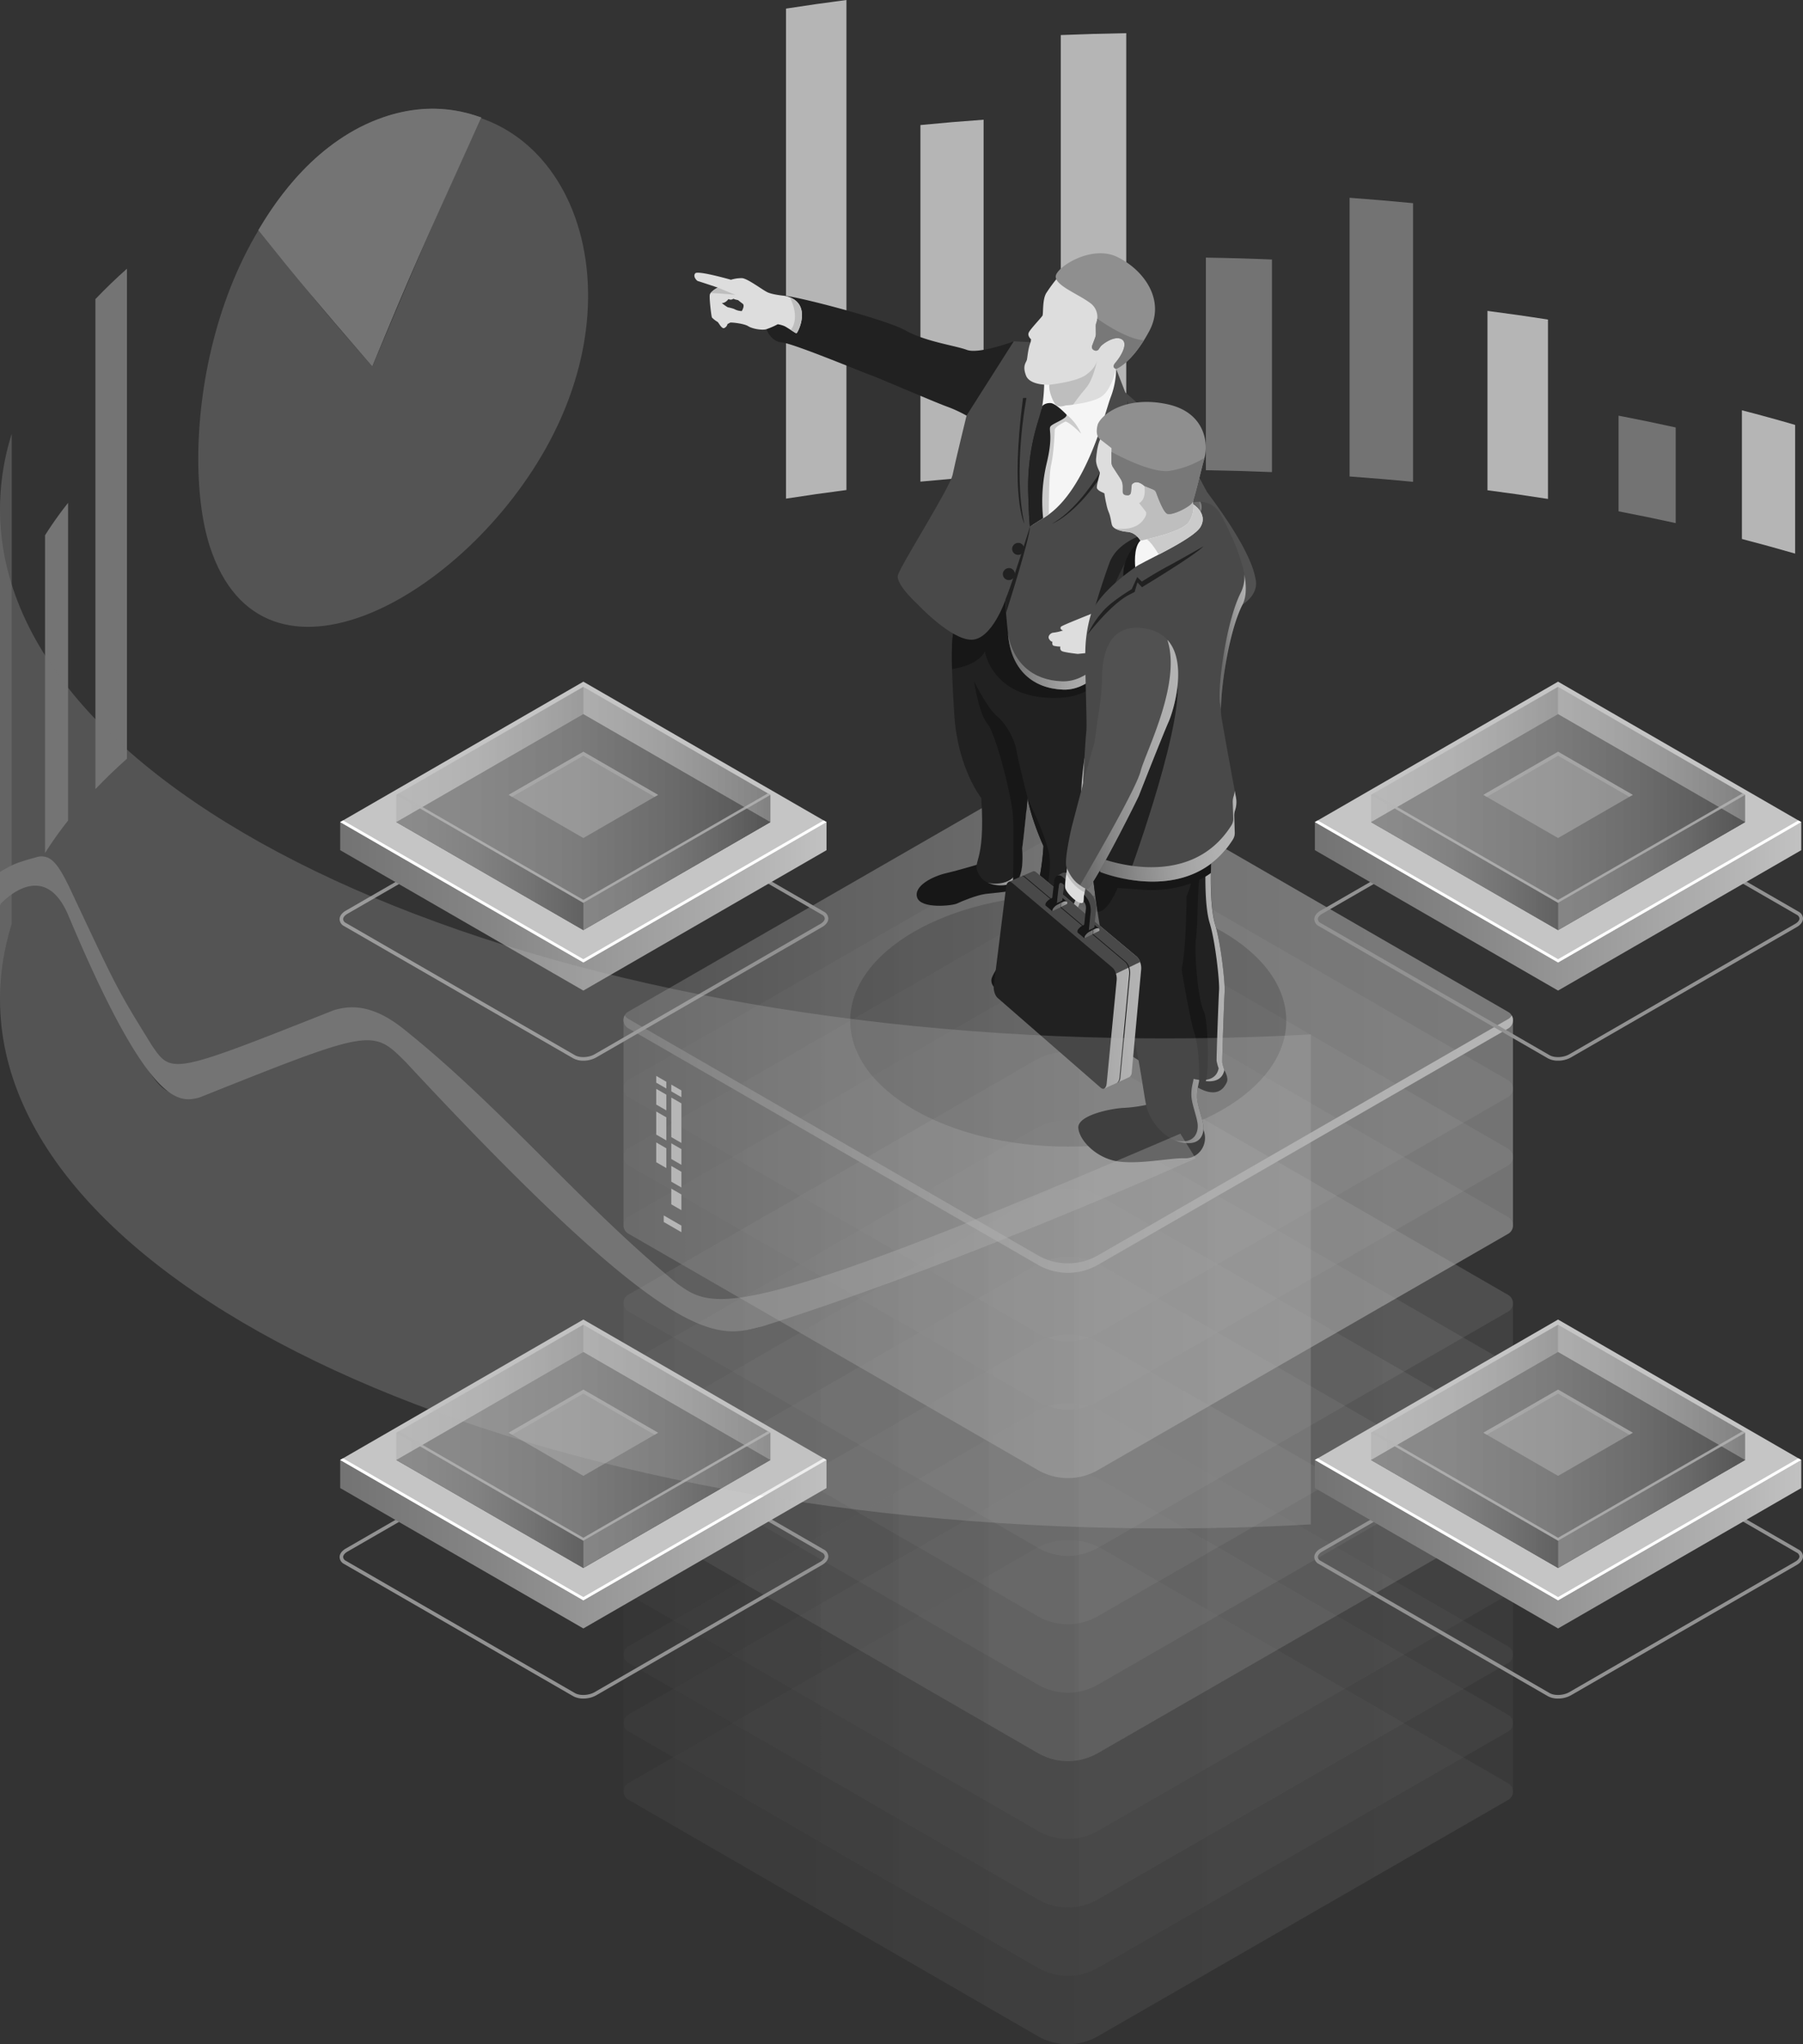 <svg xmlns="http://www.w3.org/2000/svg" xmlns:xlink="http://www.w3.org/1999/xlink" viewBox="0 0 955.05 1082.75"><rect x="0" y="0" width="955.05" height="1082.75" fill="#333333" stroke="none"/><defs><linearGradient id="d7e5eed0-0f41-4ad5-8833-fdb1402f565b" x1="330.28" y1="949.23" x2="801.42" y2="949.23" gradientUnits="userSpaceOnUse"><stop offset="0" stop-color="#6b6b6b"/><stop offset="0.27" stop-color="#8a8a8a"/><stop offset="0.54" stop-color="#a2a2a2"/><stop offset="0.79" stop-color="#b0b0b0"/><stop offset="1" stop-color="#b5b5b5"/></linearGradient><linearGradient id="9c895613-43f1-4d6c-9279-4fda80f3c667" x1="330.28" y1="912.98" x2="801.42" y2="912.98" xlink:href="#d7e5eed0-0f41-4ad5-8833-fdb1402f565b"/><linearGradient id="7e9f72ce-4ecc-4a55-bf01-eede221b032c" x1="330.28" y1="876.74" x2="801.42" y2="876.74" xlink:href="#d7e5eed0-0f41-4ad5-8833-fdb1402f565b"/><linearGradient id="13a4145c-80b2-4d7f-a9be-14784c3c282b" x1="330.28" y1="840.5" x2="801.42" y2="840.5" xlink:href="#d7e5eed0-0f41-4ad5-8833-fdb1402f565b"/><linearGradient id="8c8159e5-20ad-4271-b9f1-bf290f6a54d3" x1="330.28" y1="894.86" x2="801.42" y2="894.86" xlink:href="#d7e5eed0-0f41-4ad5-8833-fdb1402f565b"/><linearGradient id="d08aaa35-56d5-401f-8e5d-e5bbd7af8b40" x1="330.28" y1="799.3" x2="801.42" y2="799.3" xlink:href="#d7e5eed0-0f41-4ad5-8833-fdb1402f565b"/><linearGradient id="201d256b-23d7-44d6-8c29-9d25628f7ee1" x1="330.28" y1="763.05" x2="801.42" y2="763.05" xlink:href="#d7e5eed0-0f41-4ad5-8833-fdb1402f565b"/><linearGradient id="ae1ab39c-8732-4fc3-821a-9de1275c2316" x1="330.28" y1="726.81" x2="801.42" y2="726.81" xlink:href="#d7e5eed0-0f41-4ad5-8833-fdb1402f565b"/><linearGradient id="32853e69-8f10-4f01-9c3e-0658d5f516b6" x1="330.28" y1="690.57" x2="801.42" y2="690.57" xlink:href="#d7e5eed0-0f41-4ad5-8833-fdb1402f565b"/><linearGradient id="729e602a-d436-405f-a511-f1a83d0f863c" x1="330.28" y1="744.93" x2="801.42" y2="744.93" xlink:href="#d7e5eed0-0f41-4ad5-8833-fdb1402f565b"/><linearGradient id="cb1a7d9d-f499-4c1c-90b7-25e2194d163a" x1="330.28" y1="649.37" x2="801.42" y2="649.37" xlink:href="#d7e5eed0-0f41-4ad5-8833-fdb1402f565b"/><linearGradient id="465189fe-ce43-4933-b4d4-09eed2f5230e" x1="330.28" y1="613.12" x2="801.42" y2="613.12" xlink:href="#d7e5eed0-0f41-4ad5-8833-fdb1402f565b"/><linearGradient id="f5e4c263-d869-44eb-8feb-a9c89c27c1d3" x1="330.28" y1="576.88" x2="801.42" y2="576.88" xlink:href="#d7e5eed0-0f41-4ad5-8833-fdb1402f565b"/><linearGradient id="bf223ab7-8f4b-46c8-929e-bd2ab57cf73a" x1="330.28" y1="540.64" x2="801.42" y2="540.64" xlink:href="#d7e5eed0-0f41-4ad5-8833-fdb1402f565b"/><linearGradient id="d16dc5aa-ee68-4043-914e-8fbbe8080f1a" x1="330.28" y1="595" x2="801.42" y2="595" xlink:href="#d7e5eed0-0f41-4ad5-8833-fdb1402f565b"/><linearGradient id="e7d1f09e-2707-4b7d-89c0-fa284d221c65" x1="330.29" y1="605.96" x2="801.41" y2="605.96" xlink:href="#d7e5eed0-0f41-4ad5-8833-fdb1402f565b"/><linearGradient id="dc42b3e3-7d6e-4655-b7d3-716fccbab2ca" x1="523.23" y1="445.35" x2="543.62" y2="445.35" xlink:href="#d7e5eed0-0f41-4ad5-8833-fdb1402f565b"/><linearGradient id="45186913-59cd-49d3-bb57-e130f37eec38" x1="533.61" y1="400.53" x2="584.68" y2="400.53" xlink:href="#d7e5eed0-0f41-4ad5-8833-fdb1402f565b"/><linearGradient id="972f50c8-094b-480c-b15e-e8fc12450291" x1="533.83" y1="350.23" x2="589.18" y2="350.23" xlink:href="#d7e5eed0-0f41-4ad5-8833-fdb1402f565b"/><linearGradient id="a3147628-9feb-4002-ab5f-b6146647ce94" x1="611.37" y1="587.82" x2="644.92" y2="587.82" gradientTransform="matrix(1, -0.09, 0.09, 1, -44.4, 0.62)" xlink:href="#d7e5eed0-0f41-4ad5-8833-fdb1402f565b"/><linearGradient id="92a74dea-df58-44a7-9080-bf2a959fd438" x1="650.15" y1="326.15" x2="654.87" y2="326.15" gradientTransform="matrix(1, -0.09, 0.09, 1, -44.4, 0.62)" xlink:href="#d7e5eed0-0f41-4ad5-8833-fdb1402f565b"/><linearGradient id="93005ec7-7a35-4741-ac3b-a5b0c06ecdc1" x1="579.09" y1="494.37" x2="659.66" y2="494.37" gradientTransform="matrix(1, -0.09, 0.09, 1, -44.4, 0.62)" xlink:href="#d7e5eed0-0f41-4ad5-8833-fdb1402f565b"/><linearGradient id="9ba7a1b9-15e0-4ac7-8e54-9f1abbcef51b" x1="655.5" y1="398.91" x2="674.55" y2="398.91" gradientTransform="matrix(1, -0.09, 0.09, 1, -44.4, 0.62)" xlink:href="#d7e5eed0-0f41-4ad5-8833-fdb1402f565b"/><linearGradient id="1b98f6c4-f86a-4aee-b5bf-cd41f13945f8" x1="536.52" y1="569.71" x2="601.7" y2="569.71" gradientTransform="matrix(1, -0.09, 0.09, 1, -44.4, 0.62)" xlink:href="#d7e5eed0-0f41-4ad5-8833-fdb1402f565b"/><linearGradient id="3db54442-f06a-4729-9e47-8e1efe170a7b" x1="573.13" y1="546.14" x2="581.42" y2="546.14" gradientTransform="matrix(1, -0.09, 0.09, 1, -44.4, 0.62)" xlink:href="#d7e5eed0-0f41-4ad5-8833-fdb1402f565b"/><linearGradient id="a62c913d-56dd-4e04-9dfe-65caf1c03000" x1="557.44" y1="530.4" x2="565.71" y2="530.4" gradientTransform="matrix(1, -0.09, 0.09, 1, -44.4, 0.62)" xlink:href="#d7e5eed0-0f41-4ad5-8833-fdb1402f565b"/><linearGradient id="194c3559-1dbc-4973-a931-e8d204068493" x1="573.31" y1="458.61" x2="634.96" y2="458.61" gradientTransform="matrix(1, -0.09, 0.09, 1, -44.4, 0.62)" xlink:href="#d7e5eed0-0f41-4ad5-8833-fdb1402f565b"/><linearGradient id="a967254e-3a6e-463a-a411-65644a688bde" x1="116.5" y1="480.06" x2="446.62" y2="480.06" gradientUnits="userSpaceOnUse"><stop offset="0" stop-color="#6b6b6b"/><stop offset="0.18" stop-color="#727272"/><stop offset="0.44" stop-color="#868686"/><stop offset="0.75" stop-color="#a6a6a6"/><stop offset="1" stop-color="#c5c5c5"/></linearGradient><linearGradient id="01f27557-2542-4de9-bad6-9af87cb29530" x1="209.93" y1="435.45" x2="408.07" y2="435.45" gradientUnits="userSpaceOnUse"><stop offset="0" stop-color="#b5b5b5"/><stop offset="0.21" stop-color="#b0b0b0"/><stop offset="0.46" stop-color="#a2a2a2"/><stop offset="0.73" stop-color="#8a8a8a"/><stop offset="1" stop-color="#6b6b6b"/></linearGradient><linearGradient id="2c836079-df8b-4320-b204-71ec8e012925" x1="309" y1="399.64" x2="408.07" y2="399.64" xlink:href="#01f27557-2542-4de9-bad6-9af87cb29530"/><linearGradient id="ba4b3562-31d1-4a53-97d8-1e00fa8fb0c4" x1="209.93" y1="399.63" x2="309" y2="399.63" xlink:href="#01f27557-2542-4de9-bad6-9af87cb29530"/><linearGradient id="7ac5d2a1-fcc3-4a37-860f-cfa16fa14be8" x1="209.93" y1="421.02" x2="408.07" y2="421.02" xlink:href="#01f27557-2542-4de9-bad6-9af87cb29530"/><linearGradient id="89599827-f34d-4679-9817-aae2e66f2fa8" x1="309" y1="456.84" x2="408.07" y2="456.84" xlink:href="#01f27557-2542-4de9-bad6-9af87cb29530"/><linearGradient id="1be3714f-49f5-4580-8e9a-7620790acb07" x1="209.93" y1="456.83" x2="309" y2="456.83" xlink:href="#01f27557-2542-4de9-bad6-9af87cb29530"/><linearGradient id="978bcd0a-e71e-4f29-931a-2424033c9488" x1="116.5" y1="817.92" x2="446.62" y2="817.92" xlink:href="#a967254e-3a6e-463a-a411-65644a688bde"/><linearGradient id="037cf83e-7ebe-4674-baf9-aca75bbf0bf6" x1="209.93" y1="773.31" x2="408.07" y2="773.31" xlink:href="#01f27557-2542-4de9-bad6-9af87cb29530"/><linearGradient id="3e9dc52c-f5d3-4172-92b5-fbcb20031ae4" x1="309" y1="737.5" x2="408.07" y2="737.5" xlink:href="#01f27557-2542-4de9-bad6-9af87cb29530"/><linearGradient id="b7003af6-5cd0-4390-98e4-b1f84d644c5c" x1="209.93" y1="737.5" x2="309" y2="737.5" xlink:href="#01f27557-2542-4de9-bad6-9af87cb29530"/><linearGradient id="9edbaaf0-91c1-47d9-a13a-0ad50066a7f5" x1="209.93" y1="758.88" x2="408.07" y2="758.88" xlink:href="#01f27557-2542-4de9-bad6-9af87cb29530"/><linearGradient id="f5a99532-9611-4e04-8a8e-8e9a6a9cb5fe" x1="309" y1="794.7" x2="408.07" y2="794.7" xlink:href="#01f27557-2542-4de9-bad6-9af87cb29530"/><linearGradient id="4071bb58-05ce-49df-9170-dfe3aea212d4" x1="209.93" y1="794.7" x2="309" y2="794.7" xlink:href="#01f27557-2542-4de9-bad6-9af87cb29530"/><linearGradient id="5bec973f-a188-4ebc-9772-a849e30d6c9b" x1="632.81" y1="480.06" x2="962.93" y2="480.06" xlink:href="#a967254e-3a6e-463a-a411-65644a688bde"/><linearGradient id="a14310f1-2123-4f36-8a96-6cd90875426a" x1="726.23" y1="435.45" x2="924.38" y2="435.45" xlink:href="#01f27557-2542-4de9-bad6-9af87cb29530"/><linearGradient id="47b34ab1-64e8-483b-b0d4-d43c4b55a3d4" x1="825.31" y1="399.64" x2="924.38" y2="399.64" xlink:href="#01f27557-2542-4de9-bad6-9af87cb29530"/><linearGradient id="f65ae32f-88b9-4484-acb2-f0a6c00e0022" x1="726.23" y1="399.63" x2="825.31" y2="399.63" xlink:href="#01f27557-2542-4de9-bad6-9af87cb29530"/><linearGradient id="2067163b-122c-465f-8c9f-47c408619432" x1="726.23" y1="421.02" x2="924.38" y2="421.02" xlink:href="#01f27557-2542-4de9-bad6-9af87cb29530"/><linearGradient id="9dbce764-94d2-4c61-a1bd-e5d207caf47e" x1="825.31" y1="456.84" x2="924.38" y2="456.84" xlink:href="#01f27557-2542-4de9-bad6-9af87cb29530"/><linearGradient id="b4ed2cd1-db3d-4c75-91f9-df1beb3680ed" x1="726.23" y1="456.83" x2="825.31" y2="456.83" xlink:href="#01f27557-2542-4de9-bad6-9af87cb29530"/><linearGradient id="f0e09866-2378-4d6a-868f-5fce48eccaea" x1="632.81" y1="817.92" x2="962.93" y2="817.92" xlink:href="#a967254e-3a6e-463a-a411-65644a688bde"/><linearGradient id="9520be6a-71c9-4908-961a-c42b3ec864de" x1="726.23" y1="773.31" x2="924.38" y2="773.31" xlink:href="#01f27557-2542-4de9-bad6-9af87cb29530"/><linearGradient id="e8e9a075-d1d9-4666-9eb4-ebf48b85c0fd" x1="825.31" y1="737.5" x2="924.38" y2="737.5" xlink:href="#01f27557-2542-4de9-bad6-9af87cb29530"/><linearGradient id="11c40882-b4eb-4dac-a26b-671d1590ef2e" x1="726.23" y1="737.5" x2="825.31" y2="737.5" xlink:href="#01f27557-2542-4de9-bad6-9af87cb29530"/><linearGradient id="bf0a4222-6b78-432b-a1f9-fa1f2701aedf" x1="726.23" y1="758.88" x2="924.38" y2="758.88" xlink:href="#01f27557-2542-4de9-bad6-9af87cb29530"/><linearGradient id="8d4eff23-29c4-4c24-af91-9402ac4098fe" x1="825.31" y1="794.7" x2="924.38" y2="794.7" xlink:href="#01f27557-2542-4de9-bad6-9af87cb29530"/><linearGradient id="bc64b52f-452e-4787-a4d0-775f00d10a9c" x1="726.23" y1="794.7" x2="825.31" y2="794.7" xlink:href="#01f27557-2542-4de9-bad6-9af87cb29530"/></defs><title>IT-consultant-graphic-01</title><g style="isolation:isolate"><g id="5ba542c3-053e-47df-bae2-b6849654e720" data-name="Layer 2"><g id="044cbb0f-866f-479d-bdb0-0d9fcf74f4d0" data-name="Layer 1"><g id="ba3a7698-1dae-41c5-a33d-d243eef7892b" data-name="Graphic 1"><path d="M922.69,217.32q14.35,3.7,28.2,7.75v68.16q-13.85-4-28.2-7.75V217.32Z" style="fill:#b5b5b5"/><path d="M857.36,220.17q15.35,2.94,30.25,6.24v50.66q-14.9-3.29-30.25-6.23V220.17Z" style="fill:#b5b5b5;opacity:0.5"/><path d="M787.91,164.67q16.22,2.1,32.06,4.6v95q-15.84-2.49-32.06-4.6V164.67Z" style="fill:#b5b5b5"/><path d="M714.88,104.76q17,1.23,33.62,2.86V255.23q-16.63-1.64-33.62-2.85V104.76Z" style="fill:#b5b5b5;opacity:0.5"/><path d="M638.75,136.45q17.64.27,35,1V250.06q-17.37-.72-35-1V136.45Z" style="fill:#b5b5b5;opacity:0.5"/><path d="M561.89,18.57q17.22-.7,34.69-1V249.06q-17.46.25-34.69,1V18.57Z" style="fill:#b5b5b5"/><path d="M487.56,66.23q16.56-1.62,33.45-2.82V252.3q-16.87,1.2-33.45,2.81V66.23Z" style="fill:#b5b5b5"/><path d="M416.35,4.56q15.79-2.47,32-4.56V259.55q-16.17,2.08-32,4.56V4.56Z" style="fill:#b5b5b5"/><g style="opacity:0.5"><g style="opacity:0.11"><path d="M584.06,820.54a36.12,36.12,0,0,0-36.1,0L332.82,944.44a5.09,5.09,0,0,0,0,8.8l216.94,125.25a31.85,31.85,0,0,0,31.85,0L798.88,953.36a5.09,5.09,0,0,0,0-8.8Z" style="fill:url(#d7e5eed0-0f41-4ad5-8833-fdb1402f565b)"/></g><g style="opacity:0.11"><path d="M584.06,784.29a36.14,36.14,0,0,0-36.1,0L332.82,908.2a5.09,5.09,0,0,0,0,8.8l216.94,125.24a31.85,31.85,0,0,0,31.85,0L798.88,917.12a5.09,5.09,0,0,0,0-8.8Z" style="fill:url(#9c895613-43f1-4d6c-9279-4fda80f3c667)"/></g><g style="opacity:0.11"><path d="M584.06,748.05a36.17,36.17,0,0,0-36.1,0L332.82,872a5.09,5.09,0,0,0,0,8.8L549.76,1006a31.85,31.85,0,0,0,31.85,0L798.88,880.87a5.08,5.08,0,0,0,0-8.79Z" style="fill:url(#7e9f72ce-4ecc-4a55-bf01-eede221b032c)"/></g><g style="opacity:0.11"><path d="M584.06,711.81a36.14,36.14,0,0,0-36.1,0L332.82,835.72a5.08,5.08,0,0,0,0,8.79L549.76,969.76a31.85,31.85,0,0,0,31.85,0L798.88,844.63a5.09,5.09,0,0,0,0-8.8Z" style="fill:url(#13a4145c-80b2-4d7f-a9be-14784c3c282b)"/></g><path d="M798.87,835.83l-214.81-124a36.14,36.14,0,0,0-36.1,0L332.82,835.72a5,5,0,0,0-2.54,4.39V948.84a5,5,0,0,0,2.54,4.4l216.94,125.25a31.85,31.85,0,0,0,31.85,0L798.87,953.36a5,5,0,0,0,2.55-4.4V840.23h0A5,5,0,0,0,798.87,835.83Z" style="opacity:0.11;fill:url(#8c8159e5-20ad-4271-b9f1-bf290f6a54d3)"/></g><g style="opacity:0.11"><path d="M584.06,670.61a36.12,36.12,0,0,0-36.1,0L332.82,794.51a5.09,5.09,0,0,0,0,8.8L549.76,928.56a31.85,31.85,0,0,0,31.85,0L798.88,803.43a5.09,5.09,0,0,0,0-8.8Z" style="fill:url(#d08aaa35-56d5-401f-8e5d-e5bbd7af8b40)"/></g><g style="opacity:0.11"><path d="M584.06,634.37a36.12,36.12,0,0,0-36.1,0L332.82,758.27a5.09,5.09,0,0,0,0,8.8L549.76,892.32a31.85,31.85,0,0,0,31.85,0L798.88,767.19a5.09,5.09,0,0,0,0-8.8Z" style="fill:url(#201d256b-23d7-44d6-8c29-9d25628f7ee1)"/></g><g style="opacity:0.11"><path d="M584.06,598.12a36.14,36.14,0,0,0-36.1,0L332.82,722a5.09,5.09,0,0,0,0,8.8L549.76,856.07a31.85,31.85,0,0,0,31.85,0L798.88,731a5.09,5.09,0,0,0,0-8.8Z" style="fill:url(#ae1ab39c-8732-4fc3-821a-9de1275c2316)"/></g><g style="opacity:0.11"><path d="M584.06,561.88a36.14,36.14,0,0,0-36.1,0L332.82,685.79a5.09,5.09,0,0,0,0,8.8L549.76,819.83a31.85,31.85,0,0,0,31.85,0L798.88,694.7a5.09,5.09,0,0,0,0-8.8Z" style="fill:url(#32853e69-8f10-4f01-9c3e-0658d5f516b6)"/></g><path d="M798.87,685.9l-214.81-124a36.14,36.14,0,0,0-36.1,0L332.82,685.79a5,5,0,0,0-2.54,4.4V798.91a5,5,0,0,0,2.54,4.4L549.76,928.56a31.85,31.85,0,0,0,31.85,0L798.87,803.43a5,5,0,0,0,2.55-4.4V690.3h0A5,5,0,0,0,798.87,685.9Z" style="opacity:0.11;fill:url(#729e602a-d436-405f-a511-f1a83d0f863c)"/><g style="opacity:0.11"><path d="M584.06,520.68a36.12,36.12,0,0,0-36.1,0L332.82,644.58a5.09,5.09,0,0,0,0,8.8L549.76,778.63a31.85,31.85,0,0,0,31.85,0L798.88,653.5a5.09,5.09,0,0,0,0-8.8Z" style="fill:url(#cb1a7d9d-f499-4c1c-90b7-25e2194d163a)"/></g><g style="opacity:0.11"><path d="M584.06,484.44a36.12,36.12,0,0,0-36.1,0L332.82,608.34a5.09,5.09,0,0,0,0,8.8L549.76,742.39a31.85,31.85,0,0,0,31.85,0L798.88,617.26a5.09,5.09,0,0,0,0-8.8Z" style="fill:url(#465189fe-ce43-4933-b4d4-09eed2f5230e)"/></g><g style="opacity:0.11"><path d="M584.06,448.19a36.14,36.14,0,0,0-36.1,0L332.82,572.1a5.09,5.09,0,0,0,0,8.8L549.76,706.14a31.85,31.85,0,0,0,31.85,0L798.88,581a5.09,5.09,0,0,0,0-8.8Z" style="fill:url(#f5e4c263-d869-44eb-8feb-a9c89c27c1d3)"/></g><g style="opacity:0.11"><path d="M584.06,412a36.14,36.14,0,0,0-36.1,0L332.82,535.86a5.09,5.09,0,0,0,0,8.8L549.76,669.9a31.85,31.85,0,0,0,31.85,0L798.88,544.77a5.09,5.09,0,0,0,0-8.8Z" style="fill:url(#bf223ab7-8f4b-46c8-929e-bd2ab57cf73a)"/></g><path d="M798.87,536,584.06,412a36.14,36.14,0,0,0-36.1,0L332.82,535.86a5,5,0,0,0-2.54,4.4V649a5,5,0,0,0,2.54,4.4L549.76,778.63a31.85,31.85,0,0,0,31.85,0L798.87,653.5a5,5,0,0,0,2.55-4.4V540.37h0A5,5,0,0,0,798.87,536Z" style="opacity:0.5;fill:url(#d16dc5aa-ee68-4043-914e-8fbbe8080f1a)"/><g style="opacity:0.11"><path d="M584.06,412a36.14,36.14,0,0,0-36.1,0L332.82,535.86a5.09,5.09,0,0,0,0,8.8L549.76,669.9a31.85,31.85,0,0,0,31.85,0L798.88,544.77a5.09,5.09,0,0,0,0-8.8Z" style="fill:url(#bf223ab7-8f4b-46c8-929e-bd2ab57cf73a)"/></g><path d="M798.88,539.77,581.61,664.9a31.85,31.85,0,0,1-31.85,0L332.82,539.65a5,5,0,0,1-1.88-1.9,5.09,5.09,0,0,0,1.88,6.91L549.76,669.9a31.85,31.85,0,0,0,31.85,0L798.88,544.77a5.08,5.08,0,0,0,1.88-6.9A5,5,0,0,1,798.88,539.77Z" style="fill:url(#e7d1f09e-2707-4b7d-89c0-fa284d221c65)"/><polygon points="355.58 578.06 360.93 581.15 360.93 577.57 355.58 574.48 355.58 578.06" style="fill:#b5b5b5"/><polygon points="355.58 602.29 360.93 605.38 360.93 584.42 355.58 581.33 355.58 602.29" style="fill:#b5b5b5"/><polygon points="355.58 613.88 360.93 616.97 360.93 608.65 355.58 605.56 355.58 613.88" style="fill:#b5b5b5"/><polygon points="355.58 625.89 360.93 628.98 360.93 620.66 355.58 617.57 355.58 625.89" style="fill:#b5b5b5"/><polygon points="347.61 585.05 352.95 588.14 352.95 579.81 347.61 576.73 347.61 585.05" style="fill:#b5b5b5"/><polygon points="347.61 600.96 352.95 604.04 352.95 591.82 347.61 588.74 347.61 600.96" style="fill:#b5b5b5"/><polygon points="347.61 615.6 352.95 618.69 352.95 608.21 347.61 605.12 347.61 615.6" style="fill:#b5b5b5"/><polygon points="355.58 637.9 360.93 640.99 360.93 632.67 355.58 629.58 355.58 637.9" style="fill:#b5b5b5"/><polygon points="347.61 573.46 352.95 576.55 352.95 572.97 347.61 569.88 347.61 573.46" style="fill:#b5b5b5"/><polygon points="351.59 647.26 360.93 652.65 360.93 649.17 351.59 643.78 351.59 647.26" style="fill:#b5b5b5"/><ellipse cx="565.85" cy="540.64" rx="115.5" ry="66.69" style="fill:#191919;opacity:0.2"/><path d="M566.45,485.69l.22,1L567,486s1.58,5.38.22,8.07a63.11,63.11,0,0,1-6.21,9.76c-2.85,3.76-7.42,11.58-8.63,13.08s-8.18,7.34-16.9,8.24-10.94-4.09-10.22-6.79,5.41-9.87,10.53-15.7a78,78,0,0,0,9-13.35Z" style="fill:#171717"/><path d="M540.24,462s.27,5.59-.32,7.89-13.39,3-17.95,3.61-12.49,3.83-15,5.05-19.12,3-21.15-3.16,8.34-11.27,15.38-12.9,18.53-5.14,18.53-5.14Z" style="fill:#171717"/><path d="M584.67,351.23s.45,15.7-4.78,37.35-4.6,36.8-4.6,36.8,5.47,24.51.66,41.23-8.9,21.41-8.9,21.41-9.63,12.75-22.25,1.32c0,0,7.09-23,7.93-41.25,0,0-6.25-13.44-8.42-25.42,0,0-1.8,19-2.88,26.74,0,0,1.08,11.31-1.93,15.88s-16.59,5.89-20.92-2.05,3.6-4.05,1.2-40.57c0,0-12.51-15.6-14.31-44.28s-1.63-40.06,0-45.65S534.81,307,534.81,307l15.64,20Z" style="fill:#212121"/><path d="M543.62,429.74a81.39,81.39,0,0,1-1.93-8s-1.8,19-2.88,26.74c0,0,1.08,11.31-1.93,15.88-1.93,2.94-8.24,4.52-13.65,3.17,5.79,2.78,14,1.18,16.27-2.25,3-4.58,1.93-15.88,1.93-15.88C542.08,444.76,543,436,543.62,429.74Z" style="fill:url(#dc42b3e3-7d6e-4655-b7d3-716fccbab2ca)"/><path d="M584.67,351.23,550.45,327l-15.64-20-1.2.89,14.22,18.16,34.22,24.27s.45,15.69-4.78,37.34-4.6,36.81-4.6,36.81,5.47,24.5.66,41.22-8.9,21.41-8.9,21.41-5.92,7.77-14.54,5.68c10,4.63,17.16-4.76,17.16-4.76s4.09-4.69,8.9-21.41-.66-41.23-.66-41.23-.64-15.15,4.6-36.8S584.67,351.23,584.67,351.23Z" style="fill:url(#45186913-59cd-49d3-bb57-e130f37eec38)"/><path d="M523,383.26c-4.51-5.42-7.05-22.37-7.05-22.37s7.05,14.25,12.1,18.4,9.38,12.45,10.28,17.86,6,25.52,6,25.52-1.8,19-2.88,26.74c0,0,1.08,11.3-1.93,15.88a7,7,0,0,1-3,2.31c0-.22.76-25.21,0-35.81S527.48,388.67,523,383.26Z" style="fill:#171717"/><path d="M626.3,235.54s12,23.35,13.15,25.16S663,291,665.19,307.48c0,0,1.69,6.38-6,12s-46.55,30.31-48.95,30.67-16.48-6.49-17.08-21.89c0,0,30.43-14.19,37-21.29,0,0-11.84-19.9-17.65-25.77-1.45-1.46-2.3-4.15-2.77-7.35a40,40,0,0,1,13-35.1Z" style="fill:#515151"/><path d="M537,180.83s-18.49,6.86-24.81,4.51-21.83-4.33-32.47-10.28-57.13-17.95-64-18.37c0,0-.12.27,1,.75s5.93.9,7.22,6.31-1.56,11.91-2.35,12.36-1.23-1.47-5.68-3.52-7.19-1.92-7.19-1.92L407,172.8l-1,1.57s2.19,6.55,8.15,7,44.2,16.42,46.6,17.14,34.52,14.57,40.54,16.73a70.62,70.62,0,0,1,10.7,4.92s18.76-12.51,19.37-12.51S537,180.83,537,180.83Z" style="fill:#212121"/><path d="M369.73,148.9c.79.18,10.47,3.43,10.47,3.43s-3.85,2-4.21,3.73.78,11.54,1.14,12.14a13.87,13.87,0,0,0,2.95,2.29c.6.36,2.1,3.73,3.49,3.31a3.19,3.19,0,0,0,1.8-2.17s1.08-.54,1.41-.75,7.25.42,9.54,1.89,7.51,2.26,9.65,1.6a41.89,41.89,0,0,0,6-2.62,15,15,0,0,1,3.7,1.05c1.32.69,5.53,3.52,6.16,3.76s9.27-16.69-6.16-19.87c0,0-6.41-.57-9.17-1.9s-10.59-7.34-13.47-7.46a19,19,0,0,0-5.84.85s-17.44-5-18.88-3.43S369,148.72,369.73,148.9Zm12.63,11.61c2.05.06,3.51-2.12,3.51-2.12a2.39,2.39,0,0,0,2.69-.2c0,.32,2.39.77,2.39.77s1.08.9,2.43,1.89-.45,3.92-.45,3.92a8.7,8.7,0,0,1-4.12-1.15,24.74,24.74,0,0,0-3.32-.87A20.34,20.34,0,0,1,382.36,160.51Z" style="fill:#ddd"/><path d="M505.47,332.74c1.62-5.59,29.34-25.74,29.34-25.74l7.77,9.92,6.67,25.92,35.41,11h0s-1.88,17.72-30.72,15.68-32.24-24.42-32.24-24.42-3.2,7.35-17.42,9.27C504,342.54,504.4,336.4,505.47,332.74Z" style="fill:#171717"/><path d="M591.22,195.39l4.87,12.5s23.48,20.31,30.21,27.65c0,0-11.59,22.24-13.76,45.69,0,0-10.73,8.75-14,12.78s-11.46,22.67-14.07,28.81,4.69,24.62,4.69,24.62-10,18.44-26,17.84-27-10.41-29-27.85-1.44-20-1.44-20-7.22,21.41-18.16,21.41-28.33-18.59-28.33-18.59-11.73-10.64-10.64-15.45,27.6-46.43,29-53.29,7.4-31.39,7.4-31.39l25-39.33,15.24.72Z" style="fill:#494949"/><path d="M562.47,360.87c-15.36-.57-26-9.65-28.64-25.7.09.73.17,1.47.26,2.26,2,17.44,13,27.24,29,27.85s26-17.84,26-17.84-.53-1.35-1.25-3.41C585.61,347.81,576.3,361.39,562.47,360.87Z" style="fill:url(#972f50c8-094b-480c-b15e-e8fc12450291)"/><path d="M591.22,195.39a43.29,43.29,0,0,1-2.82,14.85c-2.95,7.4-12.57,49.07-34.4,63.32l-8.39,5.33V252.37s.15-16.33,3.88-26.67,3.61-23,3.61-23,6.11-1.68,6.12-1.56S591.22,195.39,591.22,195.39Z" style="fill:#f5f5f5"/><path d="M564.33,214.75s-3.88,1.58-5.55-.95-3.38-7.62-2.93-10c0,0-10.33.52-12.38-4.9s.18-6.82.51-8.51.64-6.1,2-9.32l.15-1.38S544,177.92,545,176s6.6-7.79,7.18-8.78-.15-8.3,2-11.94a88.07,88.07,0,0,1,6.43-8.69s22-17.17,39.33,0-8.78,48.78-8.78,48.78-2.09,10.2-7.14,14.26S564.33,214.75,564.33,214.75Z" style="fill:#ddd"/><path d="M580.42,172.94a5.37,5.37,0,0,1,.28-1.87,9.11,9.11,0,0,0-3.55-10.81c-6.61-4.81-18.28-9.14-17.92-13.95S578,129.59,591.58,136s26.34,22.49,17.08,39.57-17.44,19.85-17.44,19.85-2.76-.58-.28-3.42,7-10,3.24-12.27-10.23,2.62-11.09,3.7a14.85,14.85,0,0,0-1,1.43,1.81,1.81,0,0,1-2.34.74l-.32-.15a1.82,1.82,0,0,1-.94-2.28l1.62-4.42a5.8,5.8,0,0,0,.35-2.06Z" style="fill:#8f8f8f"/><path d="M564.88,219.56a26.14,26.14,0,0,1,7.79,10.16s-5.23-5.41-8.21-6.49c0,0-5.77,2.71-5.77,4.51s-.54,12.62-1.9,18.44-1.19,26.27-1.19,26.27L552,274.87l-1.74-9,.66-19.13,3.4-17.41s.63-6.58.9-6.94S564.88,219.56,564.88,219.56Z" style="fill:#cbcbcb"/><path d="M564.88,219.56s-5.59-5.95-8.42-6.07-4.34,1.4-4.4,1.75-2.71,9.66-2.71,9.66a116.39,116.39,0,0,0-4.73,35.19c.54,19,1,18.8,1,18.8l6.93-4.4a87.32,87.32,0,0,1,1.91-29.25c3.79-15.7.45-18,2.25-19.67S565.75,221.48,564.88,219.56Z" style="fill:#212121"/><path d="M598.56,294c-3.25,4-11.28,22.65-13.9,28.78a9.54,9.54,0,0,0-.73,3.85l-1.07.69-3.51-3.43s3.15-11.37,8.2-25.44,25-17.23,25-17.23S601.81,290,598.56,294Z" style="fill:#212121"/><path d="M593.15,328.77s-5.72-8.3-7.52-9.38c0,0,.42,2.35-2.83,3.79s-20.23,8-20.82,8.79,0,1.72,1.13,1.94a23,23,0,0,1-5,1.18c-1.45,0-3.37,1.8-2.41,3.36s1.78,1.45,1.78,1.45-.43,1.74.63,2.13a16.06,16.06,0,0,0,3.57.45s-.51,1.75.91,2.44,8.3,1.44,8.3,1.44,5.38-.57,6.91-.6,8.54,1.68,11.52,1.26,12.81-3.91,13.8-4.49S593.15,328.77,593.15,328.77Z" style="fill:#ddd"/><path d="M597.21,212l-.73,11.19-6,1.89,4.06,3.34s-16.39,37.26-37.32,49c0,0,20-7.09,38.85-48.71,0,0-2-2.34-2.58-3l4.21-1.87Z" style="fill:#212121"/><path d="M543.71,210.78s-7.42,38-1.09,66.63c0,0-7.61-13.77-.73-66.63Z" style="fill:#212121"/><path d="M376.38,155.24a13.36,13.36,0,0,1,3.82-2.91s7.91,3.21,9.26,3.85C389.46,156.18,381.35,155.32,376.38,155.24Z" style="fill:#bebebe"/><path d="M421.81,176.56c-.32-.12-1.58-.92-2.92-1.77h0c5.25-7.07-.52-17.28-.54-17.32C430,162,422.4,176.79,421.81,176.56Z" style="fill:#bebebe"/><path d="M603.16,342.53a102.17,102.17,0,0,1-10.4,3.66s-2.62-10.28-2-13.72,2-4.25,2-4.25l.39.55S604.15,341.94,603.16,342.53Z" style="fill:#bebebe"/><path d="M593.15,328.29s-1.76,5.94,2.25,10.54,4.47,5.19,4.47,5.19h4.6s2.39-7.27,2-7.45S593.15,328.29,593.15,328.29Z" style="fill:#515151"/><path d="M550.21,221.88h0s-4.42,26.07-3.43,35.63a167.42,167.42,0,0,1,.63,19.9l-1.4,1.22-.4.26s-.45.15-1-18.8a116.39,116.39,0,0,1,4.73-35.19Z" style="fill:#212121"/><path d="M548.77,492.23a21.66,21.66,0,0,1-4-2.89s7.09-23,7.93-41.25c0,0-6.25-13.44-8.42-25.42.61,2.37,7.88,15.25,11.17,28.42S548.77,492.22,548.77,492.23Z" style="fill:#171717"/><path d="M581.05,191.18a.22.22,0,0,1,0-.06A.15.15,0,0,0,581.05,191.18Z" style="fill:#bebebe"/><path d="M581.05,191.18c-.13.65-2,9.93-5.76,14.28-3.88,4.51-6.87,8.86-6.87,8.86-2.42.31-4.09.43-4.09.43s-3.88,1.58-5.55-.95-3.38-7.62-2.93-10c0,0,13.93-1.44,19.26-5.14C580.05,195.26,580.94,191.67,581.05,191.18Z" style="fill:#bebebe"/><path d="M586.08,319.48s-.75,1.58-.88,1.7-.33-1.21-.33-1.21.62-1.29.66-1.29S586.08,319.48,586.08,319.48Z" style="fill:#282828"/><path d="M545.61,278.89s-9.73,31.05-13,38.58l.19,7.47S545.22,286.37,545.61,278.89Z" style="fill:#212121"/><path d="M536.21,290a3.19,3.19,0,1,0,4-2.35A3.31,3.31,0,0,0,536.21,290Z" style="fill:#212121"/><path d="M531.28,303.35a3.19,3.19,0,1,0,4-2.35A3.32,3.32,0,0,0,531.28,303.35Z" style="fill:#212121"/><path d="M580.15,178.72a5.8,5.8,0,0,0,.35-2.06l-.08-3.72a5.37,5.37,0,0,1,.28-1.87,11,11,0,0,0,.5-2.31s15.14,11,24.74,11.46c-8.09,12.92-14.72,15.17-14.72,15.17s-2.76-.58-.28-3.42,7-10,3.24-12.27-10.23,2.62-11.09,3.7a14.85,14.85,0,0,0-1,1.43,1.81,1.81,0,0,1-2.34.74l-.32-.15a1.82,1.82,0,0,1-.94-2.28Z" style="fill:#787878"/><path d="M608.8,584.86a77.32,77.32,0,0,1-13.45,1.95c-6.62.26-24.61,3.86-24.16,10.58s9.85,16.43,21.63,17.87,26.95-2,34.65-1.75,13-7.65,9.95-15.17S608.8,584.86,608.8,584.86Z" style="fill:#171717"/><path d="M648.51,566.81s2.52,4.06,1.29,6.55-4.54,8.69-15.31,2.69-31.42-14.51-31.42-14.51-11.87-6.31-11.22-13.76,11.57-6.3,11.57-6.3Z" style="fill:#171717"/><path d="M578.6,461.15s4.57,48.38,14.29,66.72c9.89,18.63,12.61,52.77,14.68,59.29s8.47,16,18.56,18,11.75-4.86,11.25-9-3.3-10.76-3.33-15.22,1-6.52,1.15-8.56c0,0,11.55,3.4,13.31-5.55a25,25,0,0,1-1.09-3.94c-.15-1.33,1-33.72,1.27-37.65s-1.83-25.08-5-35.52-2.13-32.35-2.13-32.35l-32.9-4.58Z" style="fill:#212121"/><path d="M643.65,489.7c-3.18-10.34-2.13-32.35-2.13-32.35l-2.87-.4c-.13,3.05-.81,22.37,2.1,31.87,3.19,10.42,5.28,31.58,5,35.49s-1.46,36.29-1.31,37.62a25.11,25.11,0,0,0,1.08,3.93c-1.76,8.95-13.31,5.55-13.31,5.55-.16,2-1.19,4.12-1.16,8.56s2.82,11.1,3.31,15.2-1.16,11-11.26,9c-.32-.07-.6-.2-.9-.27a19.66,19.66,0,0,0,3.94,1.24c10.1,2,11.75-4.86,11.25-9s-3.3-10.76-3.33-15.22,1-6.92,1.15-9c0,0,11.55,3.81,13.31-5.14a25,25,0,0,1-1.09-3.94c-.15-1.33,1-33.72,1.27-37.65S646.86,500.14,643.65,489.7Z" style="fill:url(#a3147628-9feb-4002-ab5f-b6146647ce94)"/><path d="M631.78,460.86a37.25,37.25,0,0,1-3.29,13.9s.07,25.72-2.57,38.74c0,0,4.25,26.15,6.94,34.39s2.34,24.47,2.34,24.47a11.2,11.2,0,0,0,3.2.56c1.88.06,2-32-.88-37.62s-5.06-30.59-4-38.2.71-29.2,2.14-33a4.83,4.83,0,0,0-1.79-5.83Z" style="fill:#171717"/><path d="M604.08,286.32s-9.55,6.91-9.07,18.86l7.1-1.53S600,290.43,604.08,286.32Z" style="fill:#171717"/><path d="M607.8,471.4c21.81.67,33.58-9,33.58-9,0-3.06.14-5.06.14-5.06l-32.9-4.58-30,8.38s.9,9.54,2.76,21.75c5.35.58,10.6-12.56,10.6-12.56l15,1S586,470.73,607.8,471.4Z" style="fill:#171717"/><path d="M582.8,461.86s47.42,19.36,70.34-17.35a6.48,6.48,0,0,0,.91-3.61l-.29-8.56a8.9,8.9,0,0,1,.46-3.17h0a13.62,13.62,0,0,0,.47-6.83c-1.78-9.57-6.58-35.56-7.71-42.78-1.37-8.79,3.29-44,11.16-59.26,7.75-15-12.16-48.84-12.16-48.84a12.91,12.91,0,0,0-14.45-5.19s9.12,6.38,4.13,13.11-20,12.2-20,12.2-27.72,14.38-37.2,31.88a73.25,73.25,0,0,0-3.55,20.61c-.29,11.63,1,39.57.51,43.45s-2,30.5-1.81,31.75S582.8,461.86,582.8,461.86Z" style="fill:#494949"/><path d="M636,271.15a6.82,6.82,0,0,0-.17-5.37,13.67,13.67,0,0,0-4.29.49A16.9,16.9,0,0,1,636,271.15Z" style="fill:url(#92a74dea-df58-44a7-9080-bf2a959fd438)"/><path d="M597.17,465.82s27.92-75.4,26.6-102.76c-1.3-26.69-40.76,54.06-40.76,54.06l-.21,44.74S591.75,465.17,597.17,465.82Z" style="fill:#212121"/><path d="M653.44,421.79a9,9,0,0,0-.46,3.15l.29,8.5a6.42,6.42,0,0,1-.91,3.59c-22.85,36.46-70.1,17.24-70.1,17.24s-6.5-29.66-8.54-39.26c-.1,2.34-.15,4-.12,4.26.16,1.24,9.2,42.59,9.2,42.59s47.42,19.36,70.34-17.35a6.48,6.48,0,0,0,.91-3.61l-.29-8.56a8.9,8.9,0,0,1,.46-3.17,13.62,13.62,0,0,0,.47-6.83c-.19-1-.41-2.21-.65-3.52A13,13,0,0,1,653.44,421.79Z" style="fill:url(#93005ec7-7a35-4741-ac3b-a5b0c06ecdc1)"/><path d="M657.38,313.63c-7.84,15.15-12.5,50.14-11.14,58.88.13.81.31,1.87.52,3.09,0-12.62,4.4-41.77,11.38-55.3,2.17-4.22,2.12-10,1-16A19.25,19.25,0,0,1,657.38,313.63Z" style="fill:url(#9ba7a1b9-15e0-4ac7-8e54-9f1abbcef51b)"/><path d="M582.11,376.75a122.78,122.78,0,0,0,1.67-18.49c.12-10.73,3.13-28.51,22.54-25.42C633.74,337.2,622,375.62,619,382.33s-15,37.19-15.65,38.92S583.79,460.86,577,470a1.67,1.67,0,0,1-2.47.32c-2.74-2.34-8.91-7.92-9.72-11.44-1-4.53,2.92-21,2.92-21s10.69-41.07,11.59-43C580,393.46,580.47,386.72,582.11,376.75Z" style="fill:#515151"/><path d="M604.55,287.19s-2.17-5-7.21-5.47-7.88-1.91-8.39-3.77-.53-4.11-1.75-6.89S585,261.5,585,261.33s-3.81-1.31-4-3,1.79-7.69,1.58-8.15-2.27-4.14-2-7,.64-7,2.17-10.49,12.18-24.77,39.91-13.81c28.05,11.07,6.72,34.6,9.49,49.85,0,0,2.5,3.22-2.07,8.67S612.21,284.08,604.55,287.19Z" style="fill:#ddd"/><path d="M630.08,277.4c4.57-5.45,2.07-8.67,2.07-8.67a21.24,21.24,0,0,1,.06-6.79l-11,2.09s-16.21-14.41-15.05-6.69-2.78,9.12-2.78,9.12l3.32,4.23c.86,1.09.35,2.36-.35,3.56-4.62,8-15.85,5.56-15.88,5.57a16,16,0,0,0,6.85,1.9c5,.51,7.21,5.47,7.21,5.47C612.21,284.08,625.48,282.89,630.08,277.4Z" style="fill:#bebebe"/><path d="M581.55,224.6s-1.94,5.69,1.2,8.09,6,4.66,6,4.66l0,7.22a5.35,5.35,0,0,0,.87,2.93l3.95,6.09a7.45,7.45,0,0,1,1.19,4v2.95a1.71,1.71,0,0,0,1.49,1.69l1,.11a1.67,1.67,0,0,0,1.84-1.51l.43-4.1s2.07-3.3,6.64.63l4.09,1.68a4.42,4.42,0,0,1,2.47,2.58c1.15,3.16,3.6,9.39,5.43,10.43,2.48,1.39,12.08-3.57,13.36-5.76s4.52-16.82,6.52-23.79.82-24.06-19.84-28.43S584.39,218.4,581.55,224.6Z" style="fill:#8f8f8f"/><path d="M631.53,266.27c1.28-2.19,4.52-16.82,6.52-23.79a50.69,50.69,0,0,1-18.36,6.91c-10.39,1.58-31-10.11-31-10.11l0,5.29a5.35,5.35,0,0,0,.87,2.93l3.95,6.09a7.45,7.45,0,0,1,1.19,4v2.95a1.71,1.71,0,0,0,1.49,1.69l1,.11a1.67,1.67,0,0,0,1.84-1.51l.43-4.1s2.07-3.3,6.64.63l5.91,2.43s3.61,10.86,6.08,12.26S630.25,268.46,631.53,266.27Z" style="fill:#787878"/><path d="M631.94,267s8,5,4,12-33.16,19.62-34.6,21.48c0,0-1.14-10.53,2.71-14.09,0,0,22.3-4.34,25.77-10S631.94,267,631.94,267Z" style="fill:#f5f5f5"/><path d="M631.94,267s1.35,3.66-2.09,9.32c-2.62,4.31-16,7.85-22.39,9.31h0s2.37,1.34,6.33,8.09c9-4.65,19.83-10.62,22.18-14.75C640,271.91,631.94,267,631.94,267Z" style="fill:#cbcbcb"/><path d="M637.37,289.43s-13,7.43-19.29,10.79-13.26,7.85-13.26,7.85l-2.43-2.43-2.91,6.41s-10,6-14.62,11a50.67,50.67,0,0,0-8.72,13s12.44-16.31,22.24-21.16l2.63-1.33,1.49-5.07,2.41,2.54S633.42,293.85,637.37,289.43Z" style="fill:#212121"/><path d="M603.91,509.56h0a6.57,6.57,0,0,0-1.73-2.79L548.81,462c-1.41-1.18-2.77-.27-3,2l-6.24,52.16c-.29,2.41.64,5.37,2.08,6.61l44.82,38.76-1.55,15.09,13.4-6.17v0a3.24,3.24,0,0,0,1.17-2.55l5-54.52A9.2,9.2,0,0,0,603.91,509.56Z" style="fill:url(#1b98f6c4-f86a-4aee-b5bf-cd41f13945f8)"/><path d="M534.27,467.1l12.62-5.45.4-.18a1.76,1.76,0,0,1,1.52.48l53.37,44.81a6.58,6.58,0,0,1,1.74,2.79l-1.91.92h0l-10.87,5.26-46.78-40h0Z" style="fill:#494949"/><path d="M528.47,528.59l54.58,47.55c1.49,1.3,2.91.31,3.15-2.22l5.31-54.8c.23-2.41-.77-5.36-2.22-6.59l-53.25-45c-1.4-1.18-2.77-.28-3.06,2L526.42,522C526.12,524.36,527,527.34,528.47,528.59Z" style="fill:#212121"/><path d="M593,570.71l5.14-54.65c.23-2.4-.77-5.35-2.23-6.58l-53.31-44.91a1.91,1.91,0,0,0-1.26-.52,1.62,1.62,0,0,1,1.7.42l53.32,44.91c1.46,1.23,2.46,4.17,2.24,6.57l-5.13,54.65c-.16,1.74-.84,2.82-1.76,2.86C592.38,573.15,592.85,572.14,593,570.71Z" style="fill:#171717"/><path d="M573.44,490.24l2.79-1.39a2.71,2.71,0,0,1,1.74-.31l.23,0c.27.06.42.36.37.79l-.05.5-7.86,3.93.06-.51a2.34,2.34,0,0,1,.6-1.27l.26-.3A6.55,6.55,0,0,1,573.44,490.24Z" style="fill:#171717"/><polygon points="574.43 497 570.66 493.81 578.46 488.76 582.17 491.87 574.43 497" style="fill:#171717"/><path d="M577.21,493.42,580,492a2.71,2.71,0,0,1,1.74-.31l.23.05c.28.06.42.36.38.79l-.05.51L574.43,497l.06-.51a2.39,2.39,0,0,1,.59-1.28l.26-.3A6.59,6.59,0,0,1,577.21,493.42Z" style="fill:url(#3db54442-f06a-4729-9e47-8e1efe170a7b)"/><polygon points="578.88 494.77 579.12 492.46 578.88 492.58 578.64 494.89 578.88 494.77" style="fill:#393939"/><polygon points="579.12 492.46 575.25 489.35 575.04 489.45 578.88 492.58 579.12 492.46" style="fill:#393939"/><path d="M556.49,476l2.78-1.38a2.68,2.68,0,0,1,1.73-.3l.23.05c.27.06.41.35.37.77l-.06.5-7.84,3.88.06-.5a2.46,2.46,0,0,1,.6-1.26l.26-.29A6.63,6.63,0,0,1,556.49,476Z" style="fill:#171717"/><polygon points="557.42 482.66 553.7 479.51 561.48 474.53 565.15 477.6 557.42 482.66" style="fill:#171717"/><path d="M560.21,479.12l2.78-1.37a2.66,2.66,0,0,1,1.74-.31l.22.05c.28.06.42.35.37.78l-.05.5-7.85,3.89.06-.51a2.46,2.46,0,0,1,.6-1.26l.26-.29A6.68,6.68,0,0,1,560.21,479.12Z" style="fill:url(#a62c913d-56dd-4e04-9dfe-65caf1c03000)"/><polygon points="561.86 480.45 562.12 478.18 561.88 478.3 561.63 480.57 561.86 480.45" style="fill:#393939"/><polygon points="562.12 478.18 558.29 475.1 558.09 475.2 561.88 478.3 562.12 478.18" style="fill:#393939"/><path d="M580.62,481.54l-1,9.73-2.53-2.12,1-9.45a5.08,5.08,0,0,0-1.51-4l-10.87-9.08c-1-.81-1.87-.36-2,1l-1,9.35-2.49-2.1,1.08-9.59c.34-3,2.34-4,4.48-2.2l11.58,9.67A11.14,11.14,0,0,1,580.62,481.54Z" style="fill:#494949"/><path d="M561.9,466l4.48-.45,12.94,12.07.56,7.45-.26,6.22-2.9,1.45-.09-7.76-.15-5.3-2.69-3.84s-4.85-3.92-4.9-4S561.9,466,561.9,466Z" style="fill:#494949"/><polygon points="559.74 478.42 562.63 476.99 563.4 470.1 560.64 470.32 559.83 470.46 559.74 478.42" style="fill:#494949"/><path d="M559.84,463.86l3.11-1.53s-.82,1.7-.83,1.69-1,.36-1,.35Z" style="fill:#494949"/><path d="M577.74,483l-1,9.74-2.52-2.13,1-9.46a5.08,5.08,0,0,0-1.51-4l-10.86-9.09c-1-.82-1.88-.37-2,1l-1.06,9.36-2.49-2.1,1.1-9.6c.34-3,2.34-4,4.48-2.21l11.58,9.68A11.22,11.22,0,0,1,577.74,483Z" style="fill:#171717"/><path d="M565.59,458.45s-1.84,9.52-1.32,11.9,5.07,7,7.81,7.85,1.63-2.43,2.25-4.48a30.1,30.1,0,0,0,.51-6.52Z" style="fill:#ddd"/><path d="M574.84,467.2l-9.25-8.75s-.37,1.95-.74,4.31c0,0,3.44,7.08,9.71,9.87A38,38,0,0,0,574.84,467.2Z" style="fill:#bebebe"/><path d="M564.91,459.16s3.27,10.25,11.48,11.22l-2.79-11.22s-6.93-2-7.14-2S564.91,459.16,564.91,459.16Z" style="fill:#515151"/><path d="M618.34,338.87c7.61,23.17-11.45,59.2-14.19,69.71s-31.75,59.8-31.75,59.81l0,0-.27.49a16.78,16.78,0,0,0,1.89,1.29,5.76,5.76,0,0,0,1.31.48h0A1.64,1.64,0,0,0,577,470c6.78-9.11,25.74-47.1,26.34-48.72S616,389.09,619,382.33C621.41,377,629.47,351,618.34,338.87Z" style="fill:url(#194c3559-1dbc-4973-a931-e8d204068493)"/><path d="M309,561.81a11,11,0,0,1-5.39-1.26l-121.3-70a4.25,4.25,0,0,1-2.42-3.65c0-1.68,1.18-3.32,3.23-4.51l119.67-69.09c3.66-2.11,9-2.32,12.25-.46l121.29,70a4.28,4.28,0,0,1,2.43,3.66c0,1.67-1.18,3.31-3.24,4.5L315.84,560.08A13.94,13.94,0,0,1,309,561.81Zm-4.46-2.89c2.6,1.5,7.35,1.28,10.37-.47l119.67-69.09c1.44-.83,2.3-1.9,2.3-2.88a2.54,2.54,0,0,0-1.49-2l-121.29-70c-2.59-1.49-7.34-1.27-10.37.47L184.05,484c-1.44.83-2.29,1.91-2.29,2.88a2.51,2.51,0,0,0,1.48,2Z" style="fill:#929292;mix-blend-mode:lighten"/><polygon points="437.81 435.43 437.81 450.32 309 524.68 180.19 450.31 180.19 435.43 437.81 435.43" style="fill:url(#a967254e-3a6e-463a-a411-65644a688bde)"/><polygon points="309 509.8 180.19 435.43 309 361.06 437.81 435.43 309 509.8" style="fill:#c5c5c5"/><polygon points="309 508.06 181.7 434.56 180.19 435.43 309 509.8 437.81 435.43 436.3 434.56 309 508.06" style="fill:#fff"/><polygon points="309 492.64 209.93 435.44 309 378.25 408.07 435.45 309 492.64" style="fill:#101010"/><polygon points="309 492.65 209.93 435.45 309 378.25 408.07 435.45 309 492.65" style="opacity:0.5;fill:url(#01f27557-2542-4de9-bad6-9af87cb29530)"/><polygon points="309 363.82 408.07 421.02 408.07 435.45 309 378.25 309 363.82" style="opacity:0.5;fill:url(#2c836079-df8b-4320-b204-71ec8e012925)"/><polygon points="309 378.25 209.93 435.45 209.93 421.02 309 363.82 309 378.25" style="opacity:0.5;fill:url(#ba4b3562-31d1-4a53-97d8-1e00fa8fb0c4)"/><polygon points="309 478.22 209.93 421.02 309 363.82 408.07 421.02 309 478.22" style="opacity:0.5;fill:url(#7ac5d2a1-fcc3-4a37-860f-cfa16fa14be8)"/><polygon points="309 443.88 269.41 421.02 309 398.17 348.59 421.02 309 443.88" style="fill:#b5b5b5;opacity:0.5"/><polygon points="309 400.27 346.76 422.07 348.59 421.02 309 398.17 269.41 421.02 271.23 422.07 309 400.27" style="fill:#b5b5b5;opacity:0.5"/><polygon points="309 478.22 309 492.65 408.07 435.45 408.07 421.02 309 478.22" style="opacity:0.5;fill:url(#89599827-f34d-4679-9817-aae2e66f2fa8)"/><polygon points="209.93 421.02 209.93 435.45 309 492.65 309 478.22 209.93 421.02" style="opacity:0.5;fill:url(#1be3714f-49f5-4580-8e9a-7620790acb07)"/><polygon points="309 476.65 211.29 420.24 209.93 421.02 309 478.22 408.07 421.02 406.71 420.24 309 476.65" style="fill:#b5b5b5;opacity:0.8"/><path d="M309,899.67a11,11,0,0,1-5.39-1.26l-121.3-70a4.25,4.25,0,0,1-2.42-3.65c0-1.68,1.18-3.32,3.23-4.51l119.67-69.09c3.66-2.11,9-2.32,12.25-.46l121.29,70a4.29,4.29,0,0,1,2.43,3.66c0,1.67-1.18,3.31-3.24,4.5L315.84,897.94A13.94,13.94,0,0,1,309,899.67Zm-4.46-2.89c2.6,1.5,7.35,1.28,10.37-.47l119.67-69.09c1.44-.83,2.3-1.9,2.3-2.88a2.54,2.54,0,0,0-1.49-2l-121.29-70c-2.59-1.49-7.34-1.27-10.37.47L184.05,821.85c-1.44.83-2.29,1.91-2.29,2.88a2.51,2.51,0,0,0,1.48,2Z" style="fill:#929292;mix-blend-mode:lighten"/><polygon points="437.81 773.29 437.81 788.18 309 862.54 180.19 788.17 180.19 773.29 437.81 773.29" style="fill:url(#978bcd0a-e71e-4f29-931a-2424033c9488)"/><polygon points="309 847.66 180.19 773.29 309 698.92 437.81 773.29 309 847.66" style="fill:#c5c5c5"/><polygon points="309 845.92 181.7 772.42 180.19 773.29 309 847.66 437.81 773.29 436.3 772.42 309 845.92" style="fill:#fff"/><polygon points="309 830.51 209.93 773.31 309 716.11 408.07 773.31 309 830.51" style="fill:#101010"/><polygon points="309 830.51 209.93 773.31 309 716.11 408.07 773.31 309 830.51" style="opacity:0.5;fill:url(#037cf83e-7ebe-4674-baf9-aca75bbf0bf6)"/><polygon points="309 701.68 408.07 758.88 408.07 773.31 309 716.11 309 701.68" style="opacity:0.5;fill:url(#3e9dc52c-f5d3-4172-92b5-fbcb20031ae4)"/><polygon points="309 716.11 209.93 773.31 209.93 758.88 309 701.68 309 716.11" style="opacity:0.5;fill:url(#b7003af6-5cd0-4390-98e4-b1f84d644c5c)"/><polygon points="309 816.08 209.93 758.88 309 701.68 408.07 758.88 309 816.08" style="opacity:0.5;fill:url(#9edbaaf0-91c1-47d9-a13a-0ad50066a7f5)"/><polygon points="309 781.74 269.41 758.88 309 736.03 348.59 758.88 309 781.74" style="fill:#b5b5b5;opacity:0.5"/><polygon points="309 738.13 346.76 759.94 348.59 758.88 309 736.03 269.41 758.88 271.23 759.93 309 738.13" style="fill:#b5b5b5;opacity:0.5"/><polygon points="309 816.08 309 830.51 408.07 773.31 408.07 758.88 309 816.08" style="opacity:0.5;fill:url(#f5a99532-9611-4e04-8a8e-8e9a6a9cb5fe)"/><polygon points="209.93 758.88 209.93 773.31 309 830.51 309 816.08 209.93 758.88" style="opacity:0.5;fill:url(#4071bb58-05ce-49df-9170-dfe3aea212d4)"/><polygon points="309 814.51 211.29 758.1 209.93 758.88 309 816.08 408.07 758.88 406.71 758.1 309 814.51" style="fill:#b5b5b5;opacity:0.8"/><path d="M825.3,561.81a11,11,0,0,1-5.4-1.26l-121.29-70a4.25,4.25,0,0,1-2.42-3.65c0-1.68,1.18-3.32,3.23-4.51l119.67-69.09c3.66-2.11,9-2.32,12.25-.46l121.29,70a4.26,4.26,0,0,1,2.42,3.66c0,1.67-1.18,3.31-3.23,4.5L832.15,560.08A13.94,13.94,0,0,1,825.3,561.81Zm-4.46-2.89c2.6,1.5,7.35,1.28,10.37-.47l119.67-69.09c1.44-.83,2.3-1.9,2.3-2.88a2.54,2.54,0,0,0-1.49-2l-121.29-70c-2.59-1.49-7.34-1.27-10.37.47L700.36,484c-1.44.83-2.3,1.91-2.3,2.88a2.54,2.54,0,0,0,1.49,2Z" style="fill:#929292;mix-blend-mode:lighten"/><polygon points="954.12 435.43 954.12 450.32 825.31 524.68 696.5 450.31 696.5 435.43 954.12 435.43" style="fill:url(#5bec973f-a188-4ebc-9772-a849e30d6c9b)"/><polygon points="825.31 509.8 696.5 435.43 825.3 361.06 954.12 435.43 825.31 509.8" style="fill:#c5c5c5"/><polygon points="825.31 508.06 698 434.56 696.5 435.43 825.31 509.8 954.12 435.43 952.61 434.56 825.31 508.06" style="fill:#fff"/><polygon points="825.31 492.64 726.24 435.44 825.3 378.25 924.38 435.45 825.31 492.64" style="fill:#101010"/><polygon points="825.31 492.65 726.23 435.45 825.3 378.25 924.38 435.45 825.31 492.65" style="opacity:0.5;fill:url(#a14310f1-2123-4f36-8a96-6cd90875426a)"/><polygon points="825.3 363.82 924.38 421.02 924.38 435.45 825.3 378.25 825.3 363.82" style="opacity:0.5;fill:url(#47b34ab1-64e8-483b-b0d4-d43c4b55a3d4)"/><polygon points="825.31 378.25 726.23 435.45 726.23 421.02 825.3 363.82 825.31 378.25" style="opacity:0.5;fill:url(#f65ae32f-88b9-4484-acb2-f0a6c00e0022)"/><polygon points="825.31 478.22 726.23 421.02 825.3 363.82 924.38 421.02 825.31 478.22" style="opacity:0.5;fill:url(#2067163b-122c-465f-8c9f-47c408619432)"/><polygon points="825.31 443.88 785.72 421.02 825.31 398.17 864.89 421.02 825.31 443.88" style="fill:#b5b5b5;opacity:0.5"/><polygon points="825.31 400.27 863.07 422.07 864.89 421.02 825.31 398.17 785.72 421.02 787.54 422.07 825.31 400.27" style="fill:#b5b5b5;opacity:0.5"/><polygon points="825.31 478.22 825.31 492.65 924.38 435.45 924.38 421.02 825.31 478.22" style="opacity:0.5;fill:url(#9dbce764-94d2-4c61-a1bd-e5d207caf47e)"/><polygon points="726.23 421.02 726.23 435.45 825.31 492.65 825.31 478.22 726.23 421.02" style="opacity:0.5;fill:url(#b4ed2cd1-db3d-4c75-91f9-df1beb3680ed)"/><polygon points="825.31 476.65 727.6 420.24 726.23 421.02 825.31 478.22 924.38 421.02 923.02 420.24 825.31 476.65" style="fill:#b5b5b5;opacity:0.8"/><path d="M825.3,899.67a11,11,0,0,1-5.4-1.26l-121.29-70a4.25,4.25,0,0,1-2.42-3.65c0-1.68,1.18-3.32,3.23-4.51l119.67-69.09c3.66-2.11,9-2.32,12.25-.46l121.29,70a4.28,4.28,0,0,1,2.42,3.66c0,1.67-1.18,3.31-3.23,4.5L832.15,897.94A13.94,13.94,0,0,1,825.3,899.67Zm-4.46-2.89c2.6,1.5,7.35,1.28,10.37-.47l119.67-69.09c1.44-.83,2.3-1.9,2.3-2.88a2.54,2.54,0,0,0-1.49-2l-121.29-70c-2.59-1.49-7.34-1.27-10.37.47L700.36,821.85c-1.44.83-2.3,1.91-2.3,2.88a2.54,2.54,0,0,0,1.49,2Z" style="fill:#929292;mix-blend-mode:lighten"/><polygon points="954.12 773.29 954.12 788.18 825.31 862.54 696.5 788.17 696.5 773.29 954.12 773.29" style="fill:url(#f0e09866-2378-4d6a-868f-5fce48eccaea)"/><polygon points="825.31 847.66 696.5 773.29 825.3 698.92 954.12 773.29 825.31 847.66" style="fill:#c5c5c5"/><polygon points="825.31 845.92 698 772.42 696.5 773.29 825.31 847.66 954.12 773.29 952.61 772.42 825.31 845.92" style="fill:#fff"/><polygon points="825.31 830.51 726.24 773.31 825.3 716.11 924.38 773.31 825.31 830.51" style="fill:#101010"/><polygon points="825.31 830.51 726.23 773.31 825.3 716.11 924.38 773.31 825.31 830.51" style="opacity:0.5;fill:url(#9520be6a-71c9-4908-961a-c42b3ec864de)"/><polygon points="825.3 701.68 924.38 758.88 924.38 773.31 825.3 716.11 825.3 701.68" style="opacity:0.5;fill:url(#e8e9a075-d1d9-4666-9eb4-ebf48b85c0fd)"/><polygon points="825.31 716.11 726.23 773.31 726.23 758.88 825.3 701.68 825.31 716.11" style="opacity:0.5;fill:url(#11c40882-b4eb-4dac-a26b-671d1590ef2e)"/><polygon points="825.31 816.08 726.23 758.88 825.3 701.68 924.38 758.88 825.31 816.08" style="opacity:0.5;fill:url(#bf0a4222-6b78-432b-a1f9-fa1f2701aedf)"/><polygon points="825.31 781.74 785.72 758.88 825.31 736.03 864.89 758.88 825.31 781.74" style="fill:#b5b5b5;opacity:0.5"/><polygon points="825.31 738.13 863.07 759.94 864.89 758.88 825.31 736.03 785.72 758.88 787.54 759.93 825.31 738.13" style="fill:#b5b5b5;opacity:0.5"/><polygon points="825.31 816.08 825.31 830.51 924.38 773.31 924.38 758.88 825.31 816.08" style="opacity:0.5;fill:url(#8d4eff23-29c4-4c24-af91-9402ac4098fe)"/><polygon points="726.23 758.88 726.23 773.31 825.31 830.51 825.31 816.08 726.23 758.88" style="opacity:0.5;fill:url(#bc64b52f-452e-4787-a4d0-775f00d10a9c)"/><polygon points="825.31 814.51 727.6 758.1 726.23 758.88 825.31 816.08 924.38 758.88 923.02 758.1 825.31 814.51" style="fill:#b5b5b5;opacity:0.8"/><g style="opacity:0.5"><path d="M201,62.79c89-26.79,142,74,90,171.26-44.13,82.5-151.71,142.09-179.84,55.44-16.55-51-2.84-175.9,81.35-223-22.69,11.73-39.34,28.33-55.68,55.49,31,38.2,33.59,41.32,60.39,72.15,31.74-75,34.33-81.12,57.8-131.85-18.33-6.37-34.47-6.2-54,.55Zm-6.24,2.58-2,.94,2-.94Zm4.53-1.92c.49-.2,1-.39,1.49-.57-.5.18-1,.37-1.49.57Zm-2.12.86-2.09.91,2.09-.91Zm0,0c.56-.23,1.13-.47,1.7-.69-.57.22-1.14.46-1.7.69Z" style="fill:#b5b5b5;opacity:0.502"/><path d="M50.55,158.42q7.8-8.19,16.7-16.1V401.87q-8.89,7.9-16.7,16.1V158.42Z" style="fill:#b5b5b5"/><path d="M23.87,283.51a199.43,199.43,0,0,1,12.2-17.18V434.61a199.43,199.43,0,0,0-12.2,17.18V283.51Z" style="fill:#b5b5b5"/><path d="M0,479.14l.27.6.32-17.05-.59-.9v17.35Zm0,50.19V269.78c0-1.66,0-3.32.1-5a133.44,133.44,0,0,1,6.11-35V489.38a133.3,133.3,0,0,0-6.11,35c-.07,1.67-.1,3.33-.1,5Z" style="fill:#b5b5b5;opacity:0.502"/><polygon points="0 479.13 0.27 479.74 0.59 462.69 0 461.79 0 479.13 0 479.13" style="fill:#b5b5b5"/><path d="M192.76,66.31l-.28.14.28-.14Zm8-3.43.22-.09-.22.09Zm-5.7,2.34-.32.15.32-.15Zm3.79-1.6.05,0,.05,0,.06,0,0,0,.05,0,0,0,.06,0,.05,0-.42.17Z" style="fill:#b5b5b5"/><path d="M197.19,64.31c29-12.08,49.92-4.8,57.8-2.07-33.18,73.13-36.65,80.78-57.8,131.85-32.7-38-37.73-43.87-60.39-72.15,6.41-10.66,25.92-43.08,60.39-57.63Z" style="fill:#b5b5b5"/><path d="M403.13,702.77c-26.71,7.93-43.84-8.29-50.11-13.09-49-41.51-91.94-92.14-141.13-133.46-14.53-12.21-23.43-7.16-28.47-5.82C91.71,586.78,91.71,586.78,77,564.58,50.06,516.88,49.12,513,36.63,483.21c-2.86-6.81-12.56-17.12-16.88-16.57-20.57,5.8-17.84,10-19.75,12.5V461.79c24.26-9.36,26.76-10.47,36.63,12.1,45.31,96.15,53.27,94,63.83,91.52,96.52-38.59,95.32-35.79,119.91-10.22,42.56,44.3,128.37,130.56,154.88,137.43,8.12,1,21.06-.11,28.71-2,93.17-31.21,130.13-50.83,221.31-90.11l8.17,13.24c-33.74,14.72-135.75,54.85-229.63,84.41ZM694.35,807.43V547.88q-43,2.42-87.63,2.1C269.41,547.3,0,422.33,0,269.78V529.33c0,152.55,269.41,277.53,606.72,280.2q44.56.35,87.63-2.1Z" style="fill:#b5b5b5;opacity:0.502"/><path d="M403.13,702.77c-24,6.15-46.72,12-188-140-17.89-18-17.89-18-109.65,18.61-10.41,2.53-26.15,6.35-69.53-97.13C22.55,453.65.21,478.86,0,479.14V461.79c7.58-4.32,8.1-4.61,19.5-7.82a8.63,8.63,0,0,1,6.28.51c3,1.59,6.13,5.18,11.48,16.59,25,53.23,25,53.23,43,82.35C90.86,569.16,90.86,569.16,177,535c5.88-1.58,18.13-4.87,36.58,9.85C265.44,586.19,307.65,638,358.85,680c19.22,13.67,30.82,21.92,266.42-79.58l8.17,13.24C599.7,628.42,497,673.21,403.13,702.77Z" style="fill:#b5b5b5"/></g></g></g></g></g></svg>